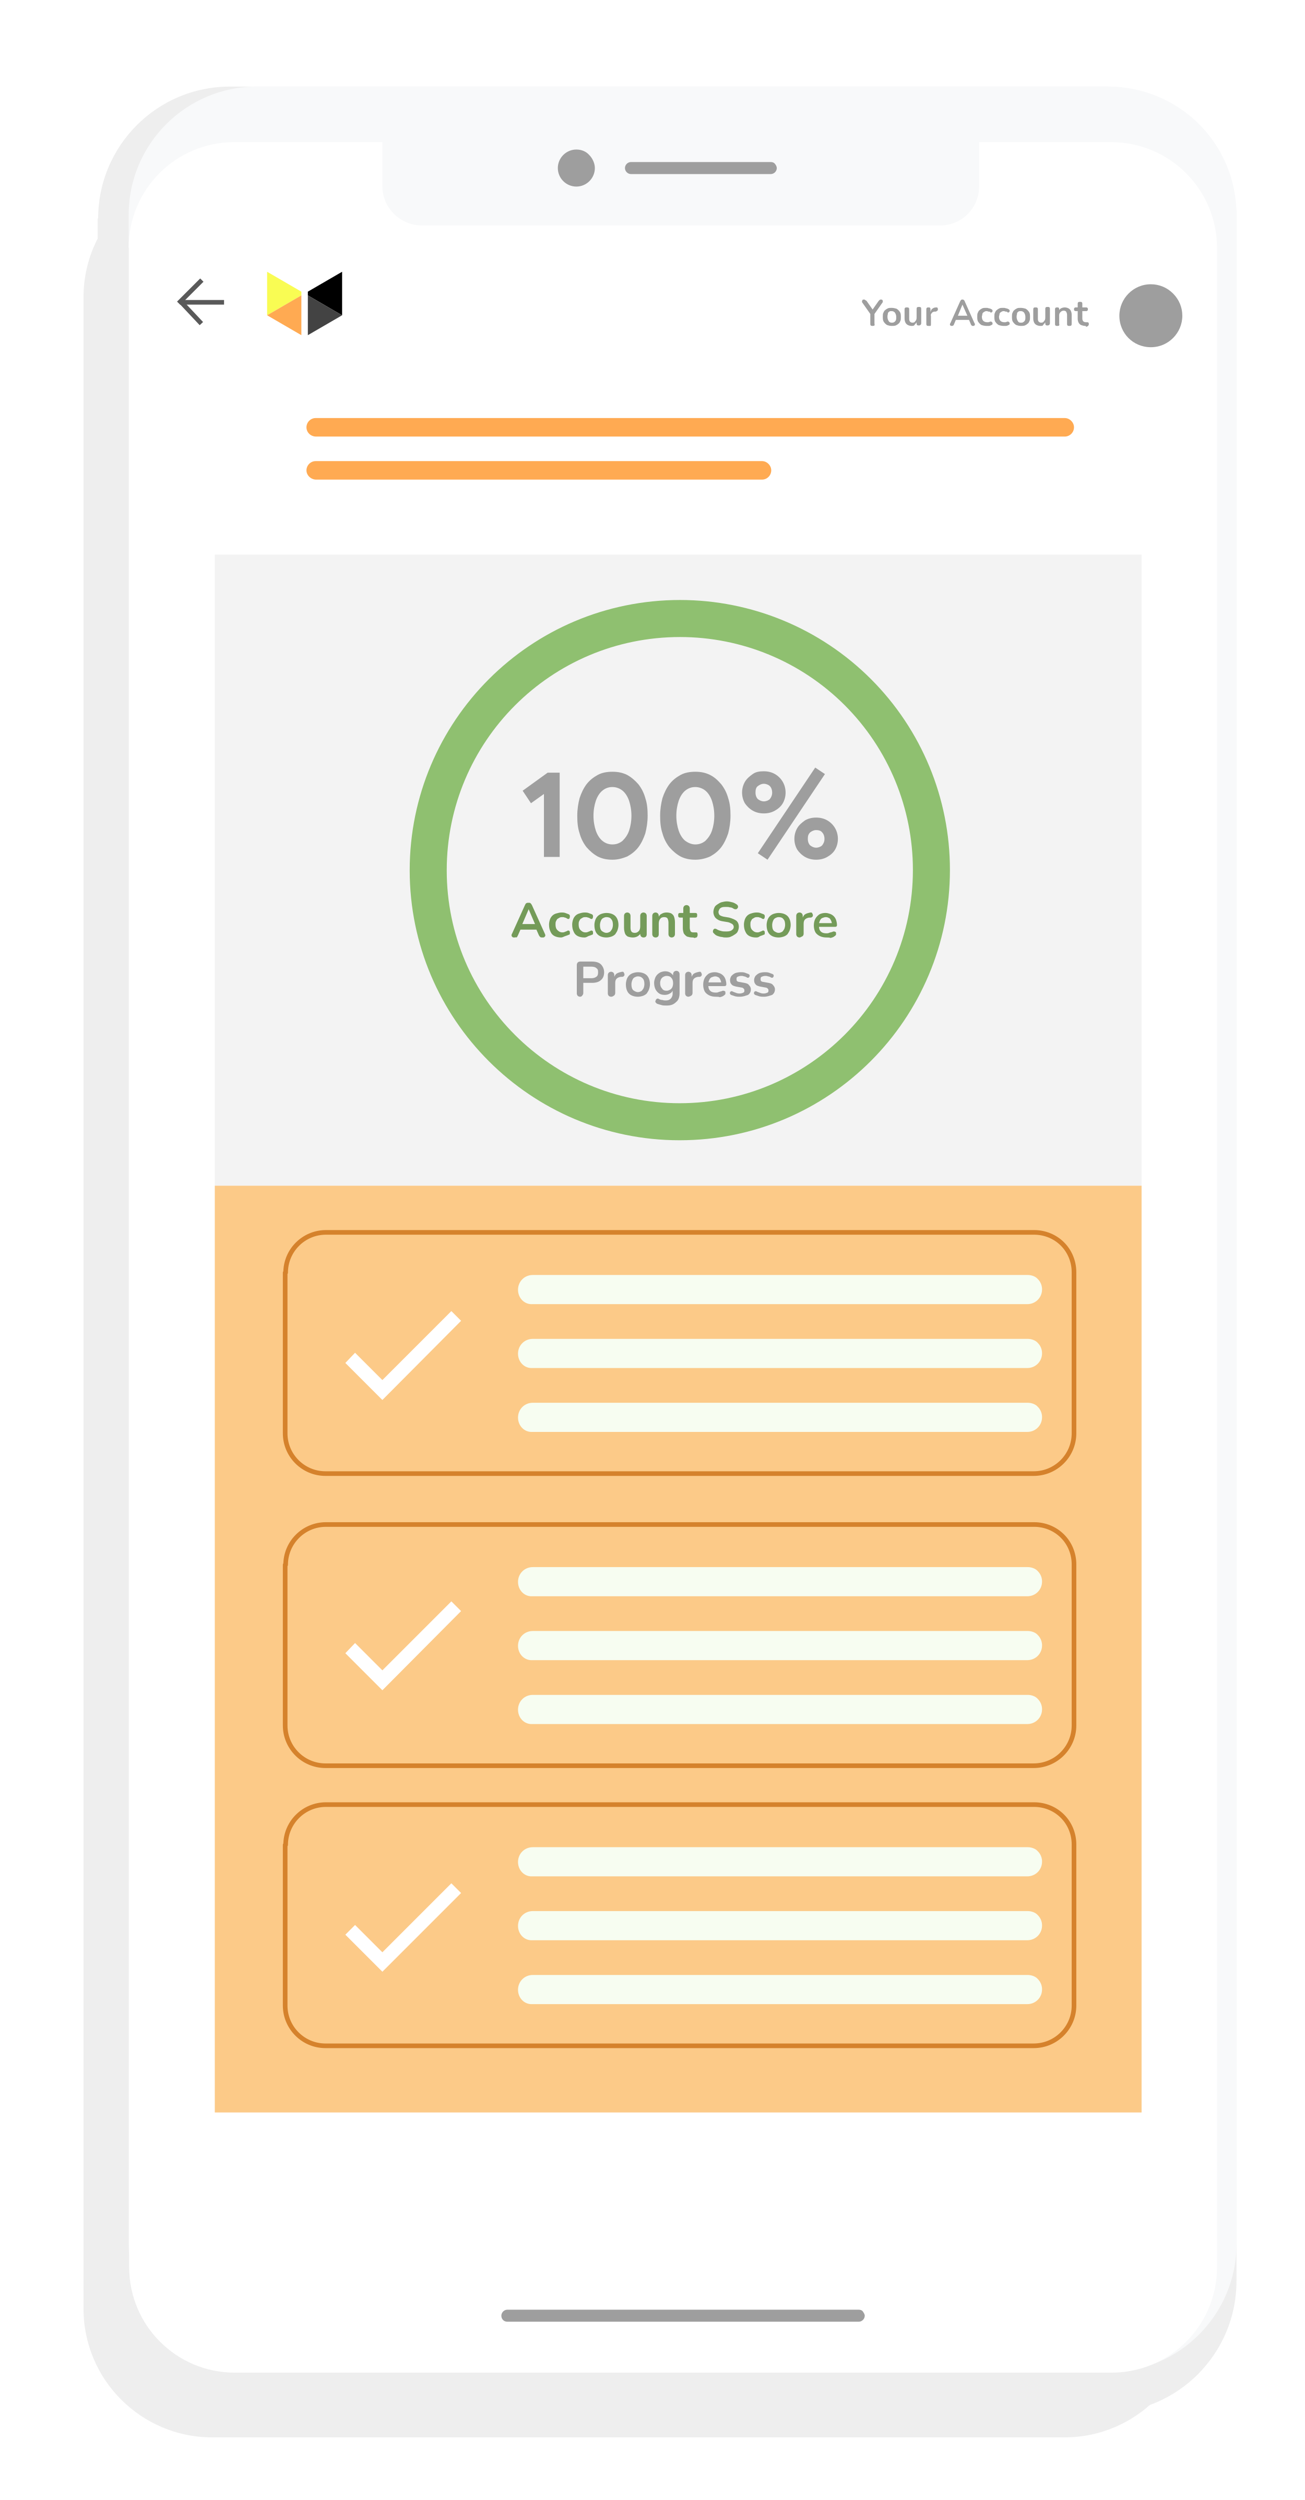 <?xml version="1.0" encoding="utf-8"?>
<!-- Generator: Adobe Illustrator 25.2.0, SVG Export Plug-In . SVG Version: 6.00 Build 0)  -->
<svg version="1.1" id="Capa_1" xmlns="http://www.w3.org/2000/svg" xmlns:xlink="http://www.w3.org/1999/xlink" x="0px" y="0px"
	 viewBox="0 0 281.9 540" style="enable-background:new 0 0 281.9 540;" xml:space="preserve">
<style type="text/css">
	.st0{filter:url(#shadowFilter-g12d2982207b_0_149.1);}
	.st1{fill-rule:evenodd;clip-rule:evenodd;fill:#EEEEEE;}
	.st2{fill-rule:evenodd;clip-rule:evenodd;fill:#F8F9FA;}
	.st3{fill-rule:evenodd;clip-rule:evenodd;fill:#FFFFFF;}
	.st4{fill-rule:evenodd;clip-rule:evenodd;fill:#9E9E9E;}
	.st5{fill-rule:evenodd;clip-rule:evenodd;fill-opacity:0;}
	.st6{fill:none;stroke:#595959;stroke-linejoin:round;stroke-miterlimit:10;}
	.st7{fill:none;stroke:#EFEFEF;stroke-linejoin:round;stroke-miterlimit:10;}
	.st8{fill-rule:evenodd;clip-rule:evenodd;fill:#FCCA88;}
	.st9{fill-rule:evenodd;clip-rule:evenodd;fill:#F3F3F3;}
	.st10{fill-rule:evenodd;clip-rule:evenodd;fill:#FFAA52;}
	.st11{fill:none;stroke:#D5822C;stroke-linejoin:round;stroke-miterlimit:10;}
	.st12{fill-rule:evenodd;clip-rule:evenodd;fill:#F7FDF1;}
	.st13{fill:none;stroke:#8FC070;stroke-width:8;stroke-linejoin:round;stroke-miterlimit:10;}
	.st14{fill:#9E9E9E;}
	.st15{fill:#749B59;}
	.st16{fill:#597D3F;}
	.st17{fill:#434343;}
	.st18{fill:#F9FC53;}
	.st19{fill:#FFAA52;}
	.st20{fill:#FFFFFF;}
</style>
<filter  filterUnits="userSpaceOnUse" id="shadowFilter-g12d2982207b_0_149.1">
	<feGaussianBlur  in="SourceAlpha" result="blur" stdDeviation="3.0"></feGaussianBlur>
	<feComponentTransfer  color-interpolation-filters="sRGB" in="blur">
		<feFuncR  intercept="0.0" slope="0" type="linear"></feFuncR>
		<feFuncG  intercept="0.0" slope="0" type="linear"></feFuncG>
		<feFuncB  intercept="0.0" slope="0" type="linear"></feFuncB>
		<feFuncA  intercept="0" slope="0.19" type="linear"></feFuncA>
	</feComponentTransfer>
</filter>
<g class="st0">
	<g transform="matrix(1.0 0.0 0.0 1.0 -6.157 7.88)">
		<g id="g12d2982207b_0_149.1_2_">
			<path class="st1" d="M24.2,56.3L24.2,56.3C24.2,41,36.6,28.6,52,28.6h184.2c7.4,0,14.4,2.9,19.6,8.1c5.2,5.2,8.1,12.3,8.1,19.6
				v434.5c0,15.3-12.4,27.8-27.8,27.8H52c-15.3,0-27.8-12.4-27.8-27.8V56.3z"/>
		</g>
	</g>
</g>
<g id="g12d2982207b_0_149.1_1_">
	<path class="st1" d="M21.2,47.2L21.2,47.2c0-15.7,12.7-28.5,28.5-28.5h189c7.6,0,14.8,3,20.1,8.3c5.3,5.3,8.3,12.6,8.3,20.1v445.6
		c0,15.7-12.7,28.5-28.5,28.5h-189c-15.7,0-28.5-12.7-28.5-28.5V47.2z"/>
</g>
<path class="st2" d="M27.8,46.4L27.8,46.4c0-15.3,12.4-27.7,27.7-27.7h183.9c7.3,0,14.4,2.9,19.6,8.1c5.2,5.2,8.1,12.2,8.1,19.6
	v438.3c0,15.3-12.4,27.7-27.7,27.7H55.5c-15.3,0-27.7-12.4-27.7-27.7V46.4z"/>
<path class="st3" d="M27.8,53.5L27.8,53.5c0-12.6,10.2-22.8,22.8-22.8H240c6.1,0,11.9,2.4,16.2,6.7s6.7,10.1,6.7,16.2v436.1
	c0,12.6-10.2,22.8-22.8,22.8H50.7c-12.6,0-22.8-10.2-22.8-22.8V53.5z"/>
<path class="st2" d="M203.1,48.7h-112c-2.2,0-4.4-0.9-6-2.5s-2.5-3.7-2.5-6V25.2c0,0,0,0,0,0l128.9,0l0,0c0,0,0,0,0,0l0,15.1l0,0
	C211.5,44.9,207.8,48.7,203.1,48.7z"/>
<path class="st4" d="M135,36.3L135,36.3c0-0.7,0.6-1.3,1.3-1.3h30.2c0.3,0,0.7,0.1,0.9,0.4c0.2,0.2,0.4,0.6,0.4,0.9l0,0l0,0
	c0,0.7-0.6,1.3-1.3,1.3h-30.2C135.6,37.6,135,37,135,36.3z"/>
<path class="st4" d="M120.5,36.3L120.5,36.3c0-2.2,1.8-4,4-4l0,0c1.1,0,2.1,0.4,2.8,1.2c0.7,0.7,1.2,1.8,1.2,2.8l0,0
	c0,2.2-1.8,4-4,4l0,0C122.3,40.3,120.5,38.5,120.5,36.3z"/>
<path class="st4" d="M108.3,500.2L108.3,500.2c0-0.7,0.6-1.3,1.3-1.3h75.9c0.3,0,0.7,0.1,0.9,0.4s0.4,0.6,0.4,0.9l0,0l0,0
	c0,0.7-0.6,1.3-1.3,1.3h-75.9l0,0C108.8,501.5,108.3,500.9,108.3,500.2z"/>
<path class="st6" d="M39.2,65.3h9.2"/>
<path class="st5" d="M38.6,65.5l5-5"/>
<path class="st6" d="M38.6,65.5l5-5"/>
<path class="st5" d="M38.7,64.8l4.8,5.1"/>
<path class="st6" d="M38.7,64.8l4.8,5.1"/>
<path class="st7" d="M69.2,136.6H229"/>
<path class="st7" d="M69.2,150.6h121.6"/>
<path class="st8" d="M46.4,256.1h200.2v200.2H46.4V256.1z"/>
<path class="st9" d="M46.4,119.8h200.2v136.3H46.4V119.8z"/>
<path class="st10" d="M66.2,92.3L66.2,92.3c0-1.1,0.9-2,2-2H230c0.5,0,1,0.2,1.4,0.6c0.4,0.4,0.6,0.9,0.6,1.4l0,0l0,0
	c0,1.1-0.9,2-2,2H68.3C67.1,94.3,66.2,93.4,66.2,92.3z"/>
<path class="st10" d="M66.2,101.6L66.2,101.6c0-1.1,0.9-2,2-2h96.4c0.5,0,1,0.2,1.4,0.6c0.4,0.4,0.6,0.9,0.6,1.4l0,0l0,0
	c0,1.1-0.9,2-2,2H68.3C67.2,103.6,66.2,102.7,66.2,101.6z"/>
<path class="st5" d="M61.7,398.5L61.7,398.5c0-4.8,3.9-8.7,8.7-8.7h153c2.3,0,4.5,0.9,6.1,2.5c1.6,1.6,2.5,3.8,2.5,6.1v34.8
	c0,4.8-3.9,8.7-8.7,8.7h-153c-4.8,0-8.7-3.9-8.7-8.7V398.5z"/>
<path class="st11" d="M61.7,398.5L61.7,398.5c0-4.8,3.9-8.7,8.7-8.7h153c2.3,0,4.5,0.9,6.1,2.5c1.6,1.6,2.5,3.8,2.5,6.1v34.8
	c0,4.8-3.9,8.7-8.7,8.7h-153c-4.8,0-8.7-3.9-8.7-8.7V398.5z"/>
<path class="st12" d="M111.9,402.2L111.9,402.2c0-1.8,1.4-3.2,3.2-3.2H222c0.8,0,1.7,0.3,2.2,0.9c0.6,0.6,0.9,1.4,0.9,2.2l0,0l0,0
	c0,1.8-1.4,3.2-3.2,3.2H115C113.3,405.4,111.9,404,111.9,402.2z"/>
<path class="st12" d="M111.9,416L111.9,416c0-1.8,1.4-3.2,3.2-3.2H222c0.8,0,1.7,0.3,2.2,0.9c0.6,0.6,0.9,1.4,0.9,2.2l0,0l0,0
	c0,1.8-1.4,3.2-3.2,3.2H115C113.3,419.2,111.9,417.8,111.9,416z"/>
<path class="st12" d="M111.9,429.8L111.9,429.8c0-1.8,1.4-3.2,3.2-3.2H222c0.8,0,1.7,0.3,2.2,0.9c0.6,0.6,0.9,1.4,0.9,2.2l0,0l0,0
	c0,1.8-1.4,3.2-3.2,3.2H115C113.3,433,111.9,431.6,111.9,429.8z"/>
<path class="st5" d="M61.7,338L61.7,338c0-4.8,3.9-8.7,8.7-8.7h153c2.3,0,4.5,0.9,6.1,2.5c1.6,1.6,2.5,3.8,2.5,6.1v34.8
	c0,4.8-3.9,8.7-8.7,8.7h-153c-4.8,0-8.7-3.9-8.7-8.7V338z"/>
<path class="st11" d="M61.7,338L61.7,338c0-4.8,3.9-8.7,8.7-8.7h153c2.3,0,4.5,0.9,6.1,2.5c1.6,1.6,2.5,3.8,2.5,6.1v34.8
	c0,4.8-3.9,8.7-8.7,8.7h-153c-4.8,0-8.7-3.9-8.7-8.7V338z"/>
<path class="st12" d="M111.9,341.7L111.9,341.7c0-1.8,1.4-3.2,3.2-3.2H222c0.8,0,1.7,0.3,2.2,0.9c0.6,0.6,0.9,1.4,0.9,2.2l0,0l0,0
	c0,1.8-1.4,3.2-3.2,3.2H115C113.3,344.9,111.9,343.5,111.9,341.7z"/>
<path class="st12" d="M111.9,355.5L111.9,355.5c0-1.8,1.4-3.2,3.2-3.2H222c0.8,0,1.7,0.3,2.2,0.9c0.6,0.6,0.9,1.4,0.9,2.2l0,0l0,0
	c0,1.8-1.4,3.2-3.2,3.2H115C113.3,358.7,111.9,357.3,111.9,355.5z"/>
<path class="st12" d="M111.9,369.3L111.9,369.3c0-1.8,1.4-3.2,3.2-3.2H222c0.8,0,1.7,0.3,2.2,0.9c0.6,0.6,0.9,1.4,0.9,2.2l0,0l0,0
	c0,1.8-1.4,3.2-3.2,3.2H115C113.3,372.5,111.9,371.1,111.9,369.3z"/>
<path class="st5" d="M61.7,274.9L61.7,274.9c0-4.8,3.9-8.7,8.7-8.7h153c2.3,0,4.5,0.9,6.1,2.5c1.6,1.6,2.5,3.8,2.5,6.1v34.8
	c0,4.8-3.9,8.7-8.7,8.7h-153c-4.8,0-8.7-3.9-8.7-8.7V274.9z"/>
<path class="st11" d="M61.7,274.9L61.7,274.9c0-4.8,3.9-8.7,8.7-8.7h153c2.3,0,4.5,0.9,6.1,2.5c1.6,1.6,2.5,3.8,2.5,6.1v34.8
	c0,4.8-3.9,8.7-8.7,8.7h-153c-4.8,0-8.7-3.9-8.7-8.7V274.9z"/>
<path class="st12" d="M111.9,278.6L111.9,278.6c0-1.8,1.4-3.2,3.2-3.2H222c0.8,0,1.7,0.3,2.2,0.9c0.6,0.6,0.9,1.4,0.9,2.2l0,0l0,0
	c0,1.8-1.4,3.2-3.2,3.2H115C113.3,281.8,111.9,280.4,111.9,278.6z"/>
<path class="st12" d="M111.9,292.4L111.9,292.4c0-1.8,1.4-3.2,3.2-3.2H222c0.8,0,1.7,0.3,2.2,0.9c0.6,0.6,0.9,1.4,0.9,2.2l0,0l0,0
	c0,1.8-1.4,3.2-3.2,3.2H115C113.3,295.6,111.9,294.2,111.9,292.4z"/>
<path class="st12" d="M111.9,306.2L111.9,306.2c0-1.8,1.4-3.2,3.2-3.2H222c0.8,0,1.7,0.3,2.2,0.9c0.6,0.6,0.9,1.4,0.9,2.2l0,0l0,0
	c0,1.8-1.4,3.2-3.2,3.2H115C113.3,309.4,111.9,308,111.9,306.2z"/>
<path class="st5" d="M92.5,188L92.5,188c0-30,24.3-54.4,54.4-54.4l0,0c14.4,0,28.2,5.7,38.4,15.9c10.2,10.2,15.9,24,15.9,38.4l0,0
	c0,30-24.3,54.4-54.4,54.4l0,0C116.9,242.3,92.5,218,92.5,188z"/>
<path class="st13" d="M92.5,188L92.5,188c0-30,24.3-54.4,54.4-54.4l0,0c14.4,0,28.2,5.7,38.4,15.9c10.2,10.2,15.9,24,15.9,38.4l0,0
	c0,30-24.3,54.4-54.4,54.4l0,0C116.9,242.3,92.5,218,92.5,188z"/>
<path class="st5" d="M92.5,150.6h108.7v51.7H92.5V150.6z"/>
<path class="st14" d="M117.5,185.2v-13.7l-2.8,2l-1.8-2.7l5.4-3.9h2.6v18.2H117.5z M132.3,185.7c-1.2,0-2.2-0.2-3.2-0.7
	c-0.9-0.5-1.7-1.2-2.4-2c-0.7-0.9-1.2-1.9-1.5-3c-0.4-1.2-0.5-2.4-0.5-3.8c0-1.4,0.2-2.6,0.5-3.8c0.4-1.2,0.9-2.2,1.5-3
	c0.7-0.9,1.5-1.5,2.4-2c0.9-0.5,2-0.7,3.2-0.7c1.2,0,2.2,0.2,3.2,0.7c0.9,0.5,1.7,1.2,2.4,2c0.7,0.9,1.2,1.9,1.5,3
	c0.4,1.2,0.5,2.4,0.5,3.8c0,1.4-0.2,2.6-0.5,3.8c-0.4,1.2-0.9,2.2-1.5,3c-0.7,0.9-1.5,1.5-2.4,2
	C134.5,185.4,133.5,185.7,132.3,185.7z M132.3,182.4c0.9,0,1.6-0.3,2.2-0.8c0.6-0.6,1.1-1.3,1.4-2.2c0.3-0.9,0.5-2,0.5-3.2
	c0-1.2-0.2-2.3-0.5-3.2c-0.3-0.9-0.8-1.7-1.4-2.2c-0.6-0.5-1.4-0.8-2.2-0.8c-0.9,0-1.6,0.3-2.2,0.8c-0.6,0.5-1.1,1.3-1.4,2.2
	c-0.3,0.9-0.5,2-0.5,3.2c0,1.2,0.2,2.3,0.5,3.2c0.3,0.9,0.8,1.7,1.4,2.2C130.7,182.1,131.4,182.4,132.3,182.4z M150.2,185.7
	c-1.2,0-2.2-0.2-3.2-0.7c-0.9-0.5-1.7-1.2-2.4-2c-0.7-0.9-1.2-1.9-1.5-3c-0.4-1.2-0.5-2.4-0.5-3.8c0-1.4,0.2-2.6,0.5-3.8
	c0.4-1.2,0.9-2.2,1.5-3c0.7-0.9,1.5-1.5,2.4-2c0.9-0.5,2-0.7,3.2-0.7c1.2,0,2.2,0.2,3.2,0.7s1.7,1.2,2.4,2c0.7,0.9,1.2,1.9,1.5,3
	c0.4,1.2,0.5,2.4,0.5,3.8c0,1.4-0.2,2.6-0.5,3.8c-0.4,1.2-0.9,2.2-1.5,3c-0.7,0.9-1.5,1.5-2.4,2
	C152.5,185.4,151.4,185.7,150.2,185.7z M150.2,182.4c0.9,0,1.6-0.3,2.2-0.8c0.6-0.6,1.1-1.3,1.4-2.2c0.3-0.9,0.5-2,0.5-3.2
	c0-1.2-0.2-2.3-0.5-3.2c-0.3-0.9-0.8-1.7-1.4-2.2c-0.6-0.5-1.4-0.8-2.2-0.8c-0.9,0-1.6,0.3-2.2,0.8c-0.6,0.5-1.1,1.3-1.4,2.2
	c-0.3,0.9-0.5,2-0.5,3.2c0,1.2,0.2,2.3,0.5,3.2c0.3,0.9,0.8,1.7,1.4,2.2C148.7,182.1,149.4,182.4,150.2,182.4z M165,175.7
	c-0.9,0-1.7-0.2-2.4-0.6c-0.7-0.4-1.3-1-1.7-1.6c-0.4-0.7-0.6-1.5-0.6-2.3c0-0.8,0.2-1.6,0.6-2.3c0.4-0.7,1-1.2,1.7-1.7
	s1.5-0.6,2.4-0.6s1.7,0.2,2.4,0.6c0.7,0.4,1.3,1,1.7,1.7c0.4,0.7,0.6,1.5,0.6,2.3c0,0.8-0.2,1.6-0.6,2.3c-0.4,0.7-1,1.2-1.7,1.6
	C166.7,175.5,165.9,175.7,165,175.7z M165,173.1c0.5,0,1-0.2,1.3-0.5c0.3-0.4,0.5-0.8,0.5-1.4c0-0.6-0.2-1.1-0.5-1.4
	s-0.8-0.5-1.3-0.5c-0.5,0-0.9,0.2-1.3,0.5s-0.5,0.8-0.5,1.4c0,0.6,0.2,1.1,0.5,1.4C164.1,172.9,164.5,173.1,165,173.1z M176.3,185.7
	c-0.9,0-1.7-0.2-2.4-0.6c-0.7-0.4-1.3-1-1.7-1.6c-0.4-0.7-0.6-1.5-0.6-2.3c0-0.8,0.2-1.6,0.6-2.3c0.4-0.7,1-1.2,1.7-1.7
	c0.7-0.4,1.5-0.6,2.4-0.6c0.9,0,1.7,0.2,2.4,0.6c0.7,0.4,1.3,1,1.7,1.7c0.4,0.7,0.6,1.5,0.6,2.3c0,0.8-0.2,1.6-0.6,2.3
	c-0.4,0.7-1,1.2-1.7,1.6C178,185.5,177.2,185.7,176.3,185.7z M176.3,183.1c0.5,0,1-0.2,1.3-0.5c0.3-0.4,0.5-0.8,0.5-1.4
	c0-0.6-0.2-1.1-0.5-1.4c-0.3-0.4-0.8-0.5-1.3-0.5c-0.5,0-0.9,0.2-1.3,0.5c-0.4,0.4-0.5,0.8-0.5,1.4c0,0.6,0.2,1.1,0.5,1.4
	C175.4,182.9,175.8,183.1,176.3,183.1z M165.8,185.7l-2.1-1.4l12.4-18.5l2.1,1.4L165.8,185.7z"/>
<path class="st5" d="M100.6,183.1h90.3v45.3h-90.3V183.1z"/>
<path class="st15" d="M111.1,202.5c-0.2,0-0.3,0-0.4-0.1c-0.1-0.1-0.2-0.2-0.2-0.3c0-0.1,0-0.3,0.1-0.4l2.8-6.2
	c0.1-0.2,0.2-0.4,0.3-0.4c0.1-0.1,0.3-0.1,0.5-0.1s0.3,0,0.4,0.1c0.1,0.1,0.2,0.2,0.3,0.4l2.8,6.2c0.1,0.2,0.1,0.3,0.1,0.4
	c0,0.1-0.1,0.2-0.2,0.3c-0.1,0.1-0.2,0.1-0.4,0.1c-0.2,0-0.4,0-0.5-0.1c-0.1-0.1-0.2-0.2-0.3-0.4l-0.7-1.6l0.6,0.4H112l0.6-0.4
	l-0.7,1.6c-0.1,0.2-0.2,0.4-0.3,0.5C111.5,202.4,111.3,202.5,111.1,202.5z M114.2,196.4l-1.5,3.5l-0.3-0.3h3.6l-0.3,0.3L114.2,196.4
	L114.2,196.4z M121.2,202.5c-0.5,0-1-0.1-1.4-0.3c-0.4-0.2-0.7-0.5-0.9-1c-0.2-0.4-0.3-0.9-0.3-1.5c0-0.4,0.1-0.8,0.2-1.1
	c0.1-0.3,0.3-0.6,0.5-0.8c0.2-0.2,0.5-0.4,0.9-0.5s0.7-0.2,1.1-0.2c0.2,0,0.5,0,0.8,0.1s0.5,0.2,0.8,0.3c0.1,0.1,0.2,0.2,0.2,0.3
	c0,0.1,0,0.2,0,0.3c0,0.1-0.1,0.2-0.1,0.3c-0.1,0.1-0.1,0.1-0.2,0.1c-0.1,0-0.2,0-0.3-0.1c-0.2-0.1-0.3-0.2-0.5-0.2
	c-0.2-0.1-0.3-0.1-0.5-0.1c-0.2,0-0.4,0-0.6,0.1c-0.2,0.1-0.3,0.2-0.5,0.3c-0.1,0.1-0.2,0.3-0.3,0.5c-0.1,0.2-0.1,0.4-0.1,0.7
	c0,0.5,0.1,0.9,0.4,1.2c0.3,0.3,0.6,0.5,1.1,0.5c0.1,0,0.3,0,0.5-0.1c0.2-0.1,0.3-0.1,0.5-0.2c0.1-0.1,0.2-0.1,0.3-0.1
	c0.1,0,0.2,0.1,0.2,0.1c0.1,0.1,0.1,0.2,0.1,0.3c0,0.1,0,0.2,0,0.3c0,0.1-0.1,0.2-0.2,0.2c-0.2,0.1-0.5,0.2-0.8,0.3
	S121.5,202.5,121.2,202.5z M126.2,202.5c-0.5,0-1-0.1-1.4-0.3c-0.4-0.2-0.7-0.5-0.9-1c-0.2-0.4-0.3-0.9-0.3-1.5
	c0-0.4,0.1-0.8,0.2-1.1c0.1-0.3,0.3-0.6,0.5-0.8c0.2-0.2,0.5-0.4,0.9-0.5c0.3-0.1,0.7-0.2,1.1-0.2c0.2,0,0.5,0,0.8,0.1
	c0.3,0.1,0.5,0.2,0.8,0.3c0.1,0.1,0.2,0.2,0.2,0.3c0,0.1,0,0.2,0,0.3c0,0.1-0.1,0.2-0.1,0.3c-0.1,0.1-0.1,0.1-0.2,0.1
	c-0.1,0-0.2,0-0.3-0.1c-0.2-0.1-0.3-0.2-0.5-0.2c-0.2-0.1-0.3-0.1-0.5-0.1c-0.2,0-0.4,0-0.6,0.1c-0.2,0.1-0.3,0.2-0.5,0.3
	c-0.1,0.1-0.2,0.3-0.3,0.5c-0.1,0.2-0.1,0.4-0.1,0.7c0,0.5,0.1,0.9,0.4,1.2c0.3,0.3,0.6,0.5,1.1,0.5c0.1,0,0.3,0,0.5-0.1
	c0.2-0.1,0.3-0.1,0.5-0.2c0.1-0.1,0.2-0.1,0.3-0.1c0.1,0,0.2,0.1,0.2,0.1c0.1,0.1,0.1,0.2,0.1,0.3c0,0.1,0,0.2,0,0.3
	c0,0.1-0.1,0.2-0.2,0.2c-0.2,0.1-0.5,0.2-0.8,0.3C126.6,202.5,126.4,202.5,126.2,202.5z M131,202.5c-0.5,0-1-0.1-1.4-0.3
	c-0.4-0.2-0.7-0.5-0.9-0.9c-0.2-0.4-0.3-0.9-0.3-1.5c0-0.4,0.1-0.8,0.2-1.1c0.1-0.3,0.3-0.6,0.5-0.8c0.2-0.2,0.5-0.4,0.8-0.5
	c0.3-0.1,0.7-0.2,1.1-0.2c0.5,0,1,0.1,1.4,0.3c0.4,0.2,0.7,0.5,0.9,0.9s0.3,0.9,0.3,1.4c0,0.4-0.1,0.8-0.2,1.1
	c-0.1,0.3-0.3,0.6-0.5,0.9c-0.2,0.2-0.5,0.4-0.8,0.5C131.8,202.4,131.4,202.5,131,202.5z M131,201.5c0.3,0,0.5-0.1,0.7-0.2
	c0.2-0.1,0.3-0.3,0.5-0.6c0.1-0.2,0.2-0.6,0.2-0.9c0-0.6-0.1-1-0.4-1.3c-0.2-0.3-0.6-0.4-1-0.4c-0.3,0-0.5,0.1-0.7,0.2
	c-0.2,0.1-0.4,0.3-0.5,0.6c-0.1,0.2-0.2,0.6-0.2,0.9c0,0.6,0.1,1,0.4,1.3C130.3,201.3,130.6,201.5,131,201.5z M136.7,202.5
	c-0.4,0-0.8-0.1-1.1-0.2c-0.3-0.2-0.5-0.4-0.6-0.7c-0.1-0.3-0.2-0.7-0.2-1.2v-2.6c0-0.2,0.1-0.4,0.2-0.5c0.1-0.1,0.3-0.2,0.5-0.2
	c0.2,0,0.4,0.1,0.5,0.2c0.1,0.1,0.2,0.3,0.2,0.5v2.6c0,0.4,0.1,0.7,0.2,0.8c0.1,0.2,0.4,0.3,0.7,0.3c0.4,0,0.6-0.1,0.9-0.4
	c0.2-0.2,0.3-0.6,0.3-1v-2.3c0-0.2,0.1-0.4,0.2-0.5c0.1-0.1,0.3-0.2,0.5-0.2c0.2,0,0.4,0.1,0.5,0.2c0.1,0.1,0.2,0.3,0.2,0.5v4
	c0,0.4-0.2,0.7-0.7,0.7c-0.2,0-0.4-0.1-0.5-0.2c-0.1-0.1-0.2-0.3-0.2-0.5V201l0.2,0.3c-0.1,0.4-0.4,0.7-0.7,0.9
	C137.5,202.4,137.1,202.5,136.7,202.5z M141.6,202.5c-0.2,0-0.4-0.1-0.5-0.2c-0.1-0.1-0.2-0.3-0.2-0.5v-4c0-0.2,0.1-0.4,0.2-0.5
	c0.1-0.1,0.3-0.2,0.5-0.2c0.2,0,0.4,0.1,0.5,0.2c0.1,0.1,0.2,0.3,0.2,0.5v0.7l-0.1-0.3c0.2-0.4,0.4-0.7,0.7-0.8
	c0.3-0.2,0.7-0.3,1.1-0.3c0.4,0,0.8,0.1,1,0.2c0.3,0.2,0.5,0.4,0.6,0.7c0.1,0.3,0.2,0.7,0.2,1.2v2.6c0,0.2-0.1,0.4-0.2,0.5
	c-0.1,0.1-0.3,0.2-0.5,0.2c-0.2,0-0.4-0.1-0.5-0.2c-0.1-0.1-0.2-0.3-0.2-0.5v-2.5c0-0.4-0.1-0.7-0.2-0.9c-0.1-0.2-0.4-0.3-0.7-0.3
	c-0.4,0-0.7,0.1-0.9,0.4c-0.2,0.2-0.3,0.6-0.3,1v2.3C142.3,202.2,142.1,202.5,141.6,202.5z M149.6,202.5c-0.5,0-0.8-0.1-1.2-0.2
	c-0.3-0.2-0.5-0.4-0.7-0.7c-0.1-0.3-0.2-0.7-0.2-1.1v-2.3H147c-0.2,0-0.3,0-0.4-0.1c-0.1-0.1-0.1-0.2-0.1-0.4c0-0.2,0-0.3,0.1-0.4
	c0.1-0.1,0.2-0.1,0.4-0.1h0.6v-1c0-0.2,0.1-0.4,0.2-0.5c0.1-0.1,0.3-0.2,0.5-0.2c0.2,0,0.4,0.1,0.5,0.2c0.1,0.1,0.2,0.3,0.2,0.5v1
	h1.1c0.2,0,0.3,0,0.4,0.1c0.1,0.1,0.1,0.2,0.1,0.4c0,0.2,0,0.3-0.1,0.4c-0.1,0.1-0.2,0.1-0.4,0.1h-1.1v2.2c0,0.3,0.1,0.6,0.2,0.8
	c0.2,0.2,0.4,0.2,0.7,0.2c0.1,0,0.2,0,0.3,0c0.1,0,0.2,0,0.2,0c0.1,0,0.2,0,0.2,0.1c0.1,0.1,0.1,0.2,0.1,0.4c0,0.1,0,0.3-0.1,0.4
	c0,0.1-0.1,0.2-0.2,0.2c-0.1,0-0.2,0.1-0.4,0.1C149.8,202.5,149.7,202.5,149.6,202.5z M156.9,202.5c-0.3,0-0.6,0-0.9-0.1
	c-0.3,0-0.6-0.1-0.9-0.2c-0.3-0.1-0.5-0.2-0.7-0.4c-0.1-0.1-0.2-0.2-0.3-0.3c-0.1-0.1-0.1-0.2-0.1-0.4c0-0.1,0.1-0.2,0.1-0.3
	c0.1-0.1,0.2-0.2,0.3-0.2c0.1,0,0.2,0,0.4,0.1c0.3,0.2,0.6,0.3,1,0.4c0.3,0.1,0.7,0.1,1.1,0.1c0.6,0,1-0.1,1.2-0.3
	c0.3-0.2,0.4-0.4,0.4-0.7c0-0.2-0.1-0.4-0.3-0.6c-0.2-0.1-0.5-0.3-0.9-0.4l-1.2-0.2c-0.7-0.1-1.2-0.4-1.5-0.7
	c-0.3-0.3-0.5-0.8-0.5-1.3c0-0.3,0.1-0.7,0.2-0.9c0.1-0.3,0.3-0.5,0.6-0.7c0.3-0.2,0.6-0.4,0.9-0.5c0.4-0.1,0.8-0.2,1.2-0.2
	c0.4,0,0.8,0.1,1.2,0.2c0.4,0.1,0.7,0.3,1,0.5c0.1,0.1,0.2,0.2,0.2,0.3c0,0.1,0.1,0.2,0,0.3c0,0.1-0.1,0.2-0.2,0.3
	c-0.1,0.1-0.2,0.1-0.3,0.1c-0.1,0-0.2,0-0.4-0.1c-0.3-0.2-0.5-0.3-0.8-0.3c-0.3-0.1-0.6-0.1-0.9-0.1c-0.3,0-0.6,0-0.9,0.1
	c-0.2,0.1-0.4,0.2-0.5,0.4c-0.1,0.2-0.2,0.4-0.2,0.6c0,0.2,0.1,0.5,0.2,0.6c0.2,0.2,0.5,0.3,0.9,0.4l1.2,0.2
	c0.7,0.2,1.2,0.4,1.6,0.7c0.3,0.3,0.5,0.7,0.5,1.3c0,0.3-0.1,0.7-0.2,0.9c-0.1,0.3-0.3,0.5-0.6,0.7c-0.3,0.2-0.6,0.4-0.9,0.5
	C157.8,202.4,157.4,202.5,156.9,202.5z M163.3,202.5c-0.5,0-1-0.1-1.4-0.3c-0.4-0.2-0.7-0.5-0.9-1c-0.2-0.4-0.3-0.9-0.3-1.5
	c0-0.4,0.1-0.8,0.2-1.1c0.1-0.3,0.3-0.6,0.5-0.8c0.2-0.2,0.5-0.4,0.9-0.5c0.3-0.1,0.7-0.2,1.1-0.2c0.2,0,0.5,0,0.8,0.1
	c0.3,0.1,0.5,0.2,0.8,0.3c0.1,0.1,0.2,0.2,0.2,0.3c0,0.1,0,0.2,0,0.3c0,0.1-0.1,0.2-0.1,0.3c-0.1,0.1-0.1,0.1-0.2,0.1
	c-0.1,0-0.2,0-0.3-0.1c-0.2-0.1-0.3-0.2-0.5-0.2c-0.2-0.1-0.3-0.1-0.5-0.1c-0.2,0-0.4,0-0.6,0.1c-0.2,0.1-0.3,0.2-0.5,0.3
	c-0.1,0.1-0.2,0.3-0.3,0.5c-0.1,0.2-0.1,0.4-0.1,0.7c0,0.5,0.1,0.9,0.4,1.2c0.3,0.3,0.6,0.5,1.1,0.5c0.1,0,0.3,0,0.5-0.1
	c0.2-0.1,0.3-0.1,0.5-0.2c0.1-0.1,0.2-0.1,0.3-0.1c0.1,0,0.2,0.1,0.2,0.1c0.1,0.1,0.1,0.2,0.1,0.3c0,0.1,0,0.2,0,0.3
	c0,0.1-0.1,0.2-0.2,0.2c-0.2,0.1-0.5,0.2-0.8,0.3C163.8,202.5,163.6,202.5,163.3,202.5z M168.2,202.5c-0.5,0-1-0.1-1.4-0.3
	c-0.4-0.2-0.7-0.5-0.9-0.9c-0.2-0.4-0.3-0.9-0.3-1.5c0-0.4,0.1-0.8,0.2-1.1c0.1-0.3,0.3-0.6,0.5-0.8c0.2-0.2,0.5-0.4,0.8-0.5
	c0.3-0.1,0.7-0.2,1.1-0.2c0.5,0,1,0.1,1.4,0.3c0.4,0.2,0.7,0.5,0.9,0.9s0.3,0.9,0.3,1.4c0,0.4-0.1,0.8-0.2,1.1
	c-0.1,0.3-0.3,0.6-0.5,0.9c-0.2,0.2-0.5,0.4-0.8,0.5C169,202.4,168.6,202.5,168.2,202.5z M168.2,201.5c0.3,0,0.5-0.1,0.7-0.2
	c0.2-0.1,0.3-0.3,0.5-0.6c0.1-0.2,0.2-0.6,0.2-0.9c0-0.6-0.1-1-0.4-1.3c-0.2-0.3-0.6-0.4-1-0.4c-0.3,0-0.5,0.1-0.7,0.2
	c-0.2,0.1-0.4,0.3-0.5,0.6c-0.1,0.2-0.2,0.6-0.2,0.9c0,0.6,0.1,1,0.4,1.3C167.5,201.3,167.8,201.5,168.2,201.5z M172.7,202.5
	c-0.2,0-0.4-0.1-0.5-0.2c-0.1-0.1-0.2-0.3-0.2-0.5v-4c0-0.2,0.1-0.4,0.2-0.5c0.1-0.1,0.3-0.2,0.5-0.2c0.2,0,0.4,0.1,0.5,0.2
	c0.1,0.1,0.2,0.3,0.2,0.5v0.7h-0.1c0.1-0.4,0.3-0.8,0.6-1c0.3-0.2,0.7-0.3,1.2-0.4c0.1,0,0.3,0,0.3,0.1c0.1,0.1,0.1,0.2,0.2,0.4
	c0,0.2,0,0.3-0.1,0.4c-0.1,0.1-0.2,0.2-0.4,0.2l-0.2,0c-0.4,0-0.8,0.2-1,0.4c-0.2,0.2-0.3,0.5-0.3,0.9v2.2c0,0.2-0.1,0.4-0.2,0.5
	C173,202.4,172.9,202.5,172.7,202.5z M178.6,202.5c-0.6,0-1.1-0.1-1.5-0.3c-0.4-0.2-0.8-0.5-1-0.9c-0.2-0.4-0.3-0.9-0.3-1.4
	c0-0.5,0.1-1,0.3-1.4c0.2-0.4,0.5-0.7,0.9-1c0.4-0.2,0.8-0.3,1.3-0.3c0.4,0,0.7,0.1,1,0.2c0.3,0.1,0.6,0.3,0.8,0.5
	c0.2,0.2,0.4,0.5,0.5,0.8c0.1,0.3,0.2,0.7,0.2,1.1c0,0.1,0,0.2-0.1,0.3c-0.1,0.1-0.2,0.1-0.4,0.1h-3.4v-0.8h3l-0.2,0.2
	c0-0.3-0.1-0.6-0.2-0.8c-0.1-0.2-0.2-0.4-0.4-0.5c-0.2-0.1-0.4-0.2-0.7-0.2c-0.3,0-0.5,0.1-0.8,0.2c-0.2,0.1-0.4,0.3-0.5,0.6
	c-0.1,0.2-0.2,0.5-0.2,0.9v0.1c0,0.6,0.1,1,0.4,1.3c0.3,0.3,0.7,0.4,1.2,0.4c0.2,0,0.4,0,0.6-0.1c0.2-0.1,0.4-0.1,0.7-0.2
	c0.1-0.1,0.3-0.1,0.4-0.1c0.1,0,0.2,0.1,0.3,0.1c0.1,0.1,0.1,0.2,0.1,0.3c0,0.1,0,0.2,0,0.3c-0.1,0.1-0.1,0.2-0.3,0.3
	c-0.2,0.2-0.5,0.3-0.9,0.4C179.2,202.5,178.9,202.5,178.6,202.5z"/>
<path class="st14" d="M125.3,215.3c-0.2,0-0.4-0.1-0.5-0.2c-0.1-0.1-0.2-0.3-0.2-0.5v-6.2c0-0.2,0.1-0.4,0.2-0.5
	c0.1-0.1,0.3-0.2,0.5-0.2h2.6c0.8,0,1.5,0.2,1.9,0.6c0.4,0.4,0.7,1,0.7,1.7s-0.2,1.3-0.7,1.7c-0.4,0.4-1.1,0.6-1.9,0.6H126v2.2
	c0,0.2-0.1,0.4-0.2,0.5C125.7,215.2,125.5,215.3,125.3,215.3z M126,211.3h1.7c0.5,0,0.8-0.1,1.1-0.3s0.4-0.5,0.4-1s-0.1-0.7-0.4-0.9
	c-0.2-0.2-0.6-0.3-1.1-0.3H126V211.3z M132,215.3c-0.2,0-0.4-0.1-0.5-0.2c-0.1-0.1-0.2-0.3-0.2-0.5v-4c0-0.2,0.1-0.4,0.2-0.5
	c0.1-0.1,0.3-0.2,0.5-0.2c0.2,0,0.4,0.1,0.5,0.2c0.1,0.1,0.2,0.3,0.2,0.5v0.7h-0.1c0.1-0.4,0.3-0.8,0.6-1c0.3-0.2,0.7-0.3,1.2-0.4
	c0.1,0,0.3,0,0.3,0.1c0.1,0.1,0.1,0.2,0.2,0.4c0,0.2,0,0.3-0.1,0.4c-0.1,0.1-0.2,0.2-0.4,0.2l-0.2,0c-0.4,0-0.8,0.2-1,0.4
	c-0.2,0.2-0.3,0.5-0.3,0.9v2.2c0,0.2-0.1,0.4-0.2,0.5C132.4,215.2,132.3,215.3,132,215.3z M137.8,215.3c-0.5,0-1-0.1-1.4-0.3
	c-0.4-0.2-0.7-0.5-0.9-0.9c-0.2-0.4-0.3-0.9-0.3-1.5c0-0.4,0.1-0.8,0.2-1.1s0.3-0.6,0.5-0.8c0.2-0.2,0.5-0.4,0.8-0.5
	c0.3-0.1,0.7-0.2,1.1-0.2c0.5,0,1,0.1,1.4,0.3c0.4,0.2,0.7,0.5,0.9,0.9s0.3,0.9,0.3,1.4c0,0.4-0.1,0.8-0.2,1.1s-0.3,0.6-0.5,0.9
	c-0.2,0.2-0.5,0.4-0.8,0.5C138.6,215.2,138.2,215.3,137.8,215.3z M137.8,214.3c0.3,0,0.5-0.1,0.7-0.2c0.2-0.1,0.3-0.3,0.5-0.6
	c0.1-0.2,0.2-0.6,0.2-0.9c0-0.6-0.1-1-0.4-1.3s-0.6-0.4-1-0.4c-0.3,0-0.5,0.1-0.7,0.2s-0.4,0.3-0.5,0.6c-0.1,0.2-0.2,0.6-0.2,0.9
	c0,0.6,0.1,1,0.4,1.3C137.1,214.1,137.4,214.3,137.8,214.3z M144,217.2c-0.4,0-0.8,0-1.1-0.1c-0.4-0.1-0.7-0.2-1-0.3
	c-0.1-0.1-0.2-0.2-0.3-0.3c0-0.1-0.1-0.2,0-0.3c0-0.1,0.1-0.2,0.1-0.3c0.1-0.1,0.2-0.1,0.2-0.2c0.1,0,0.2,0,0.3,0
	c0.3,0.2,0.6,0.3,0.9,0.3c0.3,0.1,0.5,0.1,0.7,0.1c0.5,0,0.8-0.1,1.1-0.4c0.2-0.2,0.4-0.6,0.4-1v-1h0.1c-0.1,0.4-0.3,0.7-0.7,0.9
	c-0.3,0.2-0.7,0.3-1.1,0.3c-0.5,0-0.9-0.1-1.2-0.3c-0.3-0.2-0.6-0.5-0.8-0.9c-0.2-0.4-0.3-0.9-0.3-1.4c0-0.4,0.1-0.7,0.2-1
	c0.1-0.3,0.3-0.6,0.5-0.8c0.2-0.2,0.5-0.4,0.7-0.5c0.3-0.1,0.6-0.2,1-0.2c0.4,0,0.8,0.1,1.1,0.3c0.3,0.2,0.6,0.5,0.7,0.8l-0.1,0.3
	v-0.8c0-0.2,0.1-0.4,0.2-0.5c0.1-0.1,0.3-0.2,0.5-0.2c0.2,0,0.4,0.1,0.5,0.2c0.1,0.1,0.2,0.3,0.2,0.5v4.1c0,0.8-0.2,1.5-0.7,1.9
	C145.5,217,144.9,217.2,144,217.2z M144,214c0.3,0,0.5-0.1,0.7-0.2c0.2-0.1,0.4-0.3,0.5-0.5c0.1-0.2,0.2-0.5,0.2-0.9
	c0-0.5-0.1-0.9-0.4-1.2c-0.2-0.3-0.6-0.4-1-0.4c-0.3,0-0.5,0.1-0.7,0.2c-0.2,0.1-0.4,0.3-0.5,0.5c-0.1,0.2-0.2,0.5-0.2,0.8
	c0,0.5,0.1,0.9,0.4,1.2C143.2,213.9,143.6,214,144,214z M148.7,215.3c-0.2,0-0.4-0.1-0.5-0.2c-0.1-0.1-0.2-0.3-0.2-0.5v-4
	c0-0.2,0.1-0.4,0.2-0.5s0.3-0.2,0.5-0.2s0.4,0.1,0.5,0.2s0.2,0.3,0.2,0.5v0.7h-0.1c0.1-0.4,0.3-0.8,0.6-1s0.7-0.3,1.2-0.4
	c0.1,0,0.3,0,0.3,0.1c0.1,0.1,0.1,0.2,0.2,0.4c0,0.2,0,0.3-0.1,0.4c-0.1,0.1-0.2,0.2-0.4,0.2l-0.2,0c-0.4,0-0.8,0.2-1,0.4
	c-0.2,0.2-0.3,0.5-0.3,0.9v2.2c0,0.2-0.1,0.4-0.2,0.5S148.9,215.3,148.7,215.3z M154.7,215.3c-0.6,0-1.1-0.1-1.5-0.3
	c-0.4-0.2-0.8-0.5-1-0.9c-0.2-0.4-0.3-0.9-0.3-1.4c0-0.5,0.1-1,0.3-1.4c0.2-0.4,0.5-0.7,0.9-1c0.4-0.2,0.8-0.3,1.3-0.3
	c0.4,0,0.7,0.1,1,0.2c0.3,0.1,0.6,0.3,0.8,0.5c0.2,0.2,0.4,0.5,0.5,0.8c0.1,0.3,0.2,0.7,0.2,1.1c0,0.1,0,0.2-0.1,0.3
	c-0.1,0.1-0.2,0.1-0.4,0.1h-3.4v-0.8h3l-0.2,0.2c0-0.3-0.1-0.6-0.2-0.8c-0.1-0.2-0.2-0.4-0.4-0.5c-0.2-0.1-0.4-0.2-0.7-0.2
	c-0.3,0-0.5,0.1-0.8,0.2c-0.2,0.1-0.4,0.3-0.5,0.6c-0.1,0.2-0.2,0.5-0.2,0.9v0.1c0,0.6,0.1,1,0.4,1.3c0.3,0.3,0.7,0.4,1.2,0.4
	c0.2,0,0.4,0,0.6-0.1c0.2-0.1,0.4-0.1,0.7-0.2c0.1-0.1,0.3-0.1,0.4-0.1c0.1,0,0.2,0.1,0.3,0.1c0.1,0.1,0.1,0.2,0.1,0.3
	c0,0.1,0,0.2,0,0.3c-0.1,0.1-0.1,0.2-0.3,0.3c-0.2,0.2-0.5,0.3-0.9,0.4C155.3,215.3,155,215.3,154.7,215.3z M159.8,215.3
	c-0.3,0-0.6,0-1-0.1c-0.3-0.1-0.6-0.2-0.9-0.3c-0.1-0.1-0.2-0.2-0.2-0.2c0-0.1-0.1-0.2,0-0.3c0-0.1,0-0.2,0.1-0.2s0.1-0.1,0.2-0.1
	s0.2,0,0.3,0.1c0.3,0.1,0.5,0.2,0.8,0.3s0.5,0.1,0.7,0.1c0.3,0,0.6-0.1,0.8-0.2c0.2-0.1,0.2-0.3,0.2-0.5c0-0.2-0.1-0.3-0.2-0.4
	c-0.1-0.1-0.3-0.2-0.5-0.2l-1.1-0.2c-0.4-0.1-0.8-0.2-1-0.5c-0.2-0.2-0.3-0.5-0.3-0.9c0-0.3,0.1-0.6,0.3-0.9
	c0.2-0.2,0.4-0.4,0.8-0.6c0.3-0.1,0.7-0.2,1.2-0.2c0.3,0,0.6,0,0.9,0.1c0.3,0.1,0.5,0.2,0.8,0.3c0.1,0.1,0.2,0.1,0.2,0.2
	c0,0.1,0.1,0.2,0,0.3c0,0.1-0.1,0.2-0.1,0.2s-0.1,0.1-0.2,0.1s-0.2,0-0.3-0.1c-0.2-0.1-0.4-0.2-0.6-0.2c-0.2-0.1-0.4-0.1-0.6-0.1
	c-0.3,0-0.6,0.1-0.8,0.2c-0.2,0.1-0.2,0.3-0.2,0.5c0,0.1,0,0.3,0.1,0.4c0.1,0.1,0.3,0.2,0.5,0.2l1.1,0.2c0.5,0.1,0.8,0.2,1,0.5
	c0.2,0.2,0.4,0.5,0.4,0.9c0,0.5-0.2,0.9-0.6,1.2C161,215.1,160.5,215.3,159.8,215.3z M165,215.3c-0.3,0-0.6,0-1-0.1
	c-0.3-0.1-0.6-0.2-0.9-0.3c-0.1-0.1-0.2-0.2-0.2-0.2c0-0.1-0.1-0.2,0-0.3c0-0.1,0-0.2,0.1-0.2s0.1-0.1,0.2-0.1s0.2,0,0.3,0.1
	c0.3,0.1,0.5,0.2,0.8,0.3s0.5,0.1,0.7,0.1c0.3,0,0.6-0.1,0.8-0.2c0.2-0.1,0.2-0.3,0.2-0.5c0-0.2-0.1-0.3-0.2-0.4
	c-0.1-0.1-0.3-0.2-0.5-0.2l-1.1-0.2c-0.4-0.1-0.8-0.2-1-0.5c-0.2-0.2-0.3-0.5-0.3-0.9c0-0.3,0.1-0.6,0.3-0.9
	c0.2-0.2,0.4-0.4,0.8-0.6c0.3-0.1,0.7-0.2,1.2-0.2c0.3,0,0.6,0,0.9,0.1c0.3,0.1,0.5,0.2,0.8,0.3c0.1,0.1,0.2,0.1,0.2,0.2
	c0,0.1,0.1,0.2,0,0.3c0,0.1-0.1,0.2-0.1,0.2s-0.1,0.1-0.2,0.1s-0.2,0-0.3-0.1c-0.2-0.1-0.4-0.2-0.6-0.2c-0.2-0.1-0.4-0.1-0.6-0.1
	c-0.3,0-0.6,0.1-0.8,0.2c-0.2,0.1-0.2,0.3-0.2,0.5c0,0.1,0,0.3,0.1,0.4c0.1,0.1,0.3,0.2,0.5,0.2l1.1,0.2c0.5,0.1,0.8,0.2,1,0.5
	c0.2,0.2,0.4,0.5,0.4,0.9c0,0.5-0.2,0.9-0.6,1.2C166.2,215.1,165.7,215.3,165,215.3z"/>
<path class="st5" d="M158.7,53.7h85.5v29.1h-85.5V53.7z"/>
<path class="st14" d="M188.5,70.4c-0.2,0-0.3,0-0.4-0.1c-0.1-0.1-0.1-0.2-0.1-0.4v-2.4l0.2,0.6l-1.9-2.7c-0.1-0.1-0.1-0.2-0.1-0.3
	c0-0.1,0.1-0.2,0.1-0.3c0.1-0.1,0.2-0.1,0.3-0.1c0.1,0,0.2,0,0.3,0.1c0.1,0.1,0.2,0.1,0.3,0.2l1.4,2h-0.2l1.4-2
	c0.1-0.1,0.2-0.2,0.2-0.2c0.1-0.1,0.2-0.1,0.3-0.1c0.1,0,0.2,0,0.3,0.1c0.1,0.1,0.1,0.2,0.1,0.3c0,0.1,0,0.2-0.1,0.3l-1.9,2.7
	l0.2-0.6v2.4C189,70.3,188.9,70.4,188.5,70.4z M192.6,70.4c-0.4,0-0.7-0.1-1-0.2c-0.3-0.2-0.5-0.4-0.7-0.7c-0.2-0.3-0.2-0.7-0.2-1.1
	c0-0.3,0-0.6,0.1-0.8c0.1-0.2,0.2-0.5,0.4-0.6c0.2-0.2,0.4-0.3,0.6-0.4c0.2-0.1,0.5-0.1,0.8-0.1c0.4,0,0.8,0.1,1.1,0.2
	c0.3,0.2,0.5,0.4,0.7,0.7c0.2,0.3,0.2,0.7,0.2,1.1c0,0.3,0,0.6-0.1,0.8c-0.1,0.2-0.2,0.5-0.4,0.6c-0.2,0.2-0.4,0.3-0.6,0.4
	C193.2,70.4,193,70.4,192.6,70.4z M192.6,69.7c0.2,0,0.4,0,0.5-0.1c0.2-0.1,0.3-0.2,0.4-0.4s0.1-0.4,0.1-0.7c0-0.4-0.1-0.7-0.3-1
	c-0.2-0.2-0.4-0.3-0.7-0.3c-0.2,0-0.4,0-0.5,0.1c-0.1,0.1-0.3,0.2-0.3,0.4s-0.1,0.4-0.1,0.7c0,0.4,0.1,0.7,0.3,1
	C192.1,69.6,192.4,69.7,192.6,69.7z M196.9,70.4c-0.3,0-0.6-0.1-0.8-0.2c-0.2-0.1-0.4-0.3-0.5-0.5c-0.1-0.2-0.2-0.5-0.2-0.9v-1.9
	c0-0.2,0-0.3,0.1-0.4c0.1-0.1,0.2-0.1,0.4-0.1c0.2,0,0.3,0,0.4,0.1c0.1,0.1,0.1,0.2,0.1,0.4v2c0,0.3,0.1,0.5,0.2,0.6
	c0.1,0.1,0.3,0.2,0.5,0.2c0.3,0,0.5-0.1,0.6-0.3c0.2-0.2,0.3-0.4,0.3-0.8v-1.8c0-0.2,0-0.3,0.1-0.4c0.1-0.1,0.2-0.1,0.4-0.1
	s0.3,0,0.4,0.1c0.1,0.1,0.1,0.2,0.1,0.4v3c0,0.3-0.2,0.5-0.5,0.5c-0.2,0-0.3,0-0.4-0.1c-0.1-0.1-0.1-0.2-0.1-0.4v-0.6l0.1,0.2
	c-0.1,0.3-0.3,0.5-0.5,0.7C197.5,70.4,197.2,70.4,196.9,70.4z M200.6,70.4c-0.2,0-0.3,0-0.4-0.1c-0.1-0.1-0.1-0.2-0.1-0.4v-3
	c0-0.2,0-0.3,0.1-0.4c0.1-0.1,0.2-0.1,0.4-0.1c0.1,0,0.3,0,0.3,0.1c0.1,0.1,0.1,0.2,0.1,0.4v0.5H201c0.1-0.3,0.2-0.6,0.4-0.7
	c0.2-0.2,0.5-0.3,0.9-0.3c0.1,0,0.2,0,0.2,0.1c0.1,0.1,0.1,0.2,0.1,0.3c0,0.1,0,0.2-0.1,0.3c-0.1,0.1-0.2,0.1-0.3,0.2l-0.2,0
	c-0.3,0-0.6,0.1-0.7,0.3c-0.2,0.2-0.3,0.4-0.2,0.7v1.7c0,0.2,0,0.3-0.1,0.4C200.9,70.4,200.8,70.4,200.6,70.4z M205.6,70.4
	c-0.1,0-0.2,0-0.3-0.1c-0.1-0.1-0.1-0.1-0.1-0.2c0-0.1,0-0.2,0.1-0.3l2.1-4.7c0.1-0.2,0.2-0.3,0.2-0.3c0.1-0.1,0.2-0.1,0.3-0.1
	c0.1,0,0.2,0,0.3,0.1c0.1,0.1,0.2,0.2,0.2,0.3l2.1,4.7c0.1,0.1,0.1,0.2,0.1,0.3c0,0.1-0.1,0.2-0.1,0.2c-0.1,0.1-0.2,0.1-0.3,0.1
	c-0.1,0-0.3,0-0.3-0.1c-0.1-0.1-0.2-0.2-0.2-0.3l-0.5-1.2l0.4,0.3h-3.4l0.4-0.3l-0.5,1.2c-0.1,0.2-0.1,0.3-0.2,0.3
	C205.8,70.4,205.7,70.4,205.6,70.4z M207.9,65.8l-1.1,2.7l-0.2-0.3h2.7l-0.2,0.3L207.9,65.8L207.9,65.8z M213.1,70.4
	c-0.4,0-0.8-0.1-1.1-0.2c-0.3-0.2-0.5-0.4-0.7-0.7c-0.2-0.3-0.2-0.7-0.2-1.1c0-0.3,0-0.6,0.1-0.8c0.1-0.2,0.2-0.5,0.4-0.6
	c0.2-0.2,0.4-0.3,0.6-0.4c0.2-0.1,0.5-0.1,0.8-0.1c0.2,0,0.4,0,0.6,0.1c0.2,0,0.4,0.1,0.6,0.2c0.1,0.1,0.1,0.1,0.2,0.2
	c0,0.1,0,0.2,0,0.2c0,0.1,0,0.1-0.1,0.2c-0.1,0.1-0.1,0.1-0.2,0.1c-0.1,0-0.2,0-0.2-0.1c-0.1-0.1-0.2-0.1-0.4-0.1
	c-0.1,0-0.2-0.1-0.3-0.1c-0.2,0-0.3,0-0.5,0.1c-0.1,0.1-0.2,0.1-0.3,0.2c-0.1,0.1-0.2,0.2-0.2,0.4c0,0.2-0.1,0.3-0.1,0.5
	c0,0.4,0.1,0.7,0.3,0.9c0.2,0.2,0.5,0.3,0.8,0.3c0.1,0,0.2,0,0.3,0c0.1,0,0.2-0.1,0.4-0.1c0.1-0.1,0.2-0.1,0.2,0
	c0.1,0,0.1,0,0.2,0.1c0.1,0.1,0.1,0.1,0.1,0.2c0,0.1,0,0.1,0,0.2c0,0.1-0.1,0.1-0.2,0.2c-0.2,0.1-0.4,0.2-0.6,0.2
	C213.5,70.4,213.3,70.4,213.1,70.4z M216.8,70.4c-0.4,0-0.8-0.1-1.1-0.2c-0.3-0.2-0.5-0.4-0.7-0.7c-0.2-0.3-0.2-0.7-0.2-1.1
	c0-0.3,0-0.6,0.1-0.8c0.1-0.2,0.2-0.5,0.4-0.6c0.2-0.2,0.4-0.3,0.6-0.4c0.2-0.1,0.5-0.1,0.8-0.1c0.2,0,0.4,0,0.6,0.1
	c0.2,0,0.4,0.1,0.6,0.2c0.1,0.1,0.1,0.1,0.2,0.2c0,0.1,0,0.2,0,0.2c0,0.1,0,0.1-0.1,0.2c-0.1,0.1-0.1,0.1-0.2,0.1
	c-0.1,0-0.2,0-0.2-0.1c-0.1-0.1-0.2-0.1-0.4-0.1c-0.1,0-0.2-0.1-0.3-0.1c-0.2,0-0.3,0-0.5,0.1c-0.1,0.1-0.2,0.1-0.3,0.2
	c-0.1,0.1-0.2,0.2-0.2,0.4c0,0.2-0.1,0.3-0.1,0.5c0,0.4,0.1,0.7,0.3,0.9c0.2,0.2,0.5,0.3,0.8,0.3c0.1,0,0.2,0,0.3,0
	c0.1,0,0.2-0.1,0.4-0.1c0.1-0.1,0.2-0.1,0.2,0c0.1,0,0.1,0,0.2,0.1c0.1,0.1,0.1,0.1,0.1,0.2c0,0.1,0,0.1,0,0.2
	c0,0.1-0.1,0.1-0.2,0.2c-0.2,0.1-0.4,0.2-0.6,0.2C217.2,70.4,217,70.4,216.8,70.4z M220.5,70.4c-0.4,0-0.7-0.1-1-0.2
	c-0.3-0.2-0.5-0.4-0.7-0.7c-0.2-0.3-0.2-0.7-0.2-1.1c0-0.3,0-0.6,0.1-0.8c0.1-0.2,0.2-0.5,0.4-0.6c0.2-0.2,0.4-0.3,0.6-0.4
	c0.2-0.1,0.5-0.1,0.8-0.1c0.4,0,0.8,0.1,1.1,0.2c0.3,0.2,0.5,0.4,0.7,0.7c0.2,0.3,0.2,0.7,0.2,1.1c0,0.3,0,0.6-0.1,0.8
	c-0.1,0.2-0.2,0.5-0.4,0.6c-0.2,0.2-0.4,0.3-0.6,0.4C221.1,70.4,220.8,70.4,220.5,70.4z M220.5,69.7c0.2,0,0.4,0,0.5-0.1
	c0.2-0.1,0.3-0.2,0.4-0.4s0.1-0.4,0.1-0.7c0-0.4-0.1-0.7-0.3-1c-0.2-0.2-0.4-0.3-0.7-0.3c-0.2,0-0.4,0-0.5,0.1
	c-0.1,0.1-0.3,0.2-0.3,0.4s-0.1,0.4-0.1,0.7c0,0.4,0.1,0.7,0.3,1C220,69.6,220.2,69.7,220.5,69.7z M224.7,70.4
	c-0.3,0-0.6-0.1-0.8-0.2c-0.2-0.1-0.4-0.3-0.5-0.5c-0.1-0.2-0.2-0.5-0.2-0.9v-1.9c0-0.2,0-0.3,0.1-0.4c0.1-0.1,0.2-0.1,0.4-0.1
	c0.2,0,0.3,0,0.4,0.1c0.1,0.1,0.1,0.2,0.1,0.4v2c0,0.3,0.1,0.5,0.2,0.6c0.1,0.1,0.3,0.2,0.5,0.2c0.3,0,0.5-0.1,0.6-0.3
	c0.2-0.2,0.3-0.4,0.3-0.8v-1.8c0-0.2,0-0.3,0.1-0.4c0.1-0.1,0.2-0.1,0.4-0.1s0.3,0,0.4,0.1c0.1,0.1,0.1,0.2,0.1,0.4v3
	c0,0.3-0.2,0.5-0.5,0.5c-0.2,0-0.3,0-0.4-0.1c-0.1-0.1-0.1-0.2-0.1-0.4v-0.6l0.1,0.2c-0.1,0.3-0.3,0.5-0.5,0.7
	C225.3,70.4,225.1,70.4,224.7,70.4z M228.4,70.4c-0.2,0-0.3,0-0.4-0.1c-0.1-0.1-0.1-0.2-0.1-0.4v-3c0-0.2,0-0.3,0.1-0.4
	c0.1-0.1,0.2-0.1,0.4-0.1c0.1,0,0.3,0,0.3,0.1c0.1,0.1,0.1,0.2,0.1,0.4v0.5l-0.1-0.2c0.1-0.3,0.3-0.5,0.5-0.6
	c0.2-0.1,0.5-0.2,0.8-0.2c0.3,0,0.6,0.1,0.8,0.2c0.2,0.1,0.4,0.3,0.5,0.5c0.1,0.2,0.2,0.5,0.2,0.9v1.9c0,0.2,0,0.3-0.1,0.4
	c-0.1,0.1-0.2,0.1-0.4,0.1c-0.2,0-0.3,0-0.4-0.1c-0.1-0.1-0.1-0.2-0.1-0.4V68c0-0.3-0.1-0.5-0.2-0.7c-0.1-0.1-0.3-0.2-0.5-0.2
	c-0.3,0-0.5,0.1-0.7,0.3c-0.2,0.2-0.3,0.4-0.3,0.7v1.8C228.9,70.3,228.8,70.4,228.4,70.4z M234.4,70.4c-0.3,0-0.6-0.1-0.9-0.2
	c-0.2-0.1-0.4-0.3-0.5-0.5c-0.1-0.2-0.2-0.5-0.2-0.8v-1.7h-0.4c-0.1,0-0.2,0-0.3-0.1c-0.1-0.1-0.1-0.2-0.1-0.3c0-0.1,0-0.2,0.1-0.3
	c0.1-0.1,0.2-0.1,0.3-0.1h0.4v-0.7c0-0.2,0-0.3,0.1-0.4c0.1-0.1,0.2-0.1,0.4-0.1c0.2,0,0.3,0,0.4,0.1c0.1,0.1,0.1,0.2,0.1,0.4v0.7
	h0.8c0.1,0,0.2,0,0.3,0.1c0.1,0.1,0.1,0.2,0.1,0.3c0,0.1,0,0.2-0.1,0.3c-0.1,0.1-0.2,0.1-0.3,0.1h-0.8v1.6c0,0.3,0.1,0.5,0.2,0.6
	c0.1,0.1,0.3,0.2,0.5,0.2c0.1,0,0.2,0,0.2,0c0.1,0,0.1,0,0.2,0c0.1,0,0.1,0,0.2,0.1c0.1,0,0.1,0.1,0.1,0.3c0,0.1,0,0.2-0.1,0.3
	c0,0.1-0.1,0.1-0.2,0.2c-0.1,0-0.2,0.1-0.3,0.1C234.6,70.4,234.5,70.4,234.4,70.4z"/>
<path class="st4" d="M241.8,68.2L241.8,68.2c0-3.7,3-6.8,6.8-6.8l0,0c1.8,0,3.5,0.7,4.8,2c1.3,1.3,2,3,2,4.8l0,0
	c0,3.7-3,6.8-6.8,6.8l0,0C244.8,75,241.8,72,241.8,68.2z"/>
<g>
	<polygon points="66.5,63 66.5,63.8 73.9,68.1 73.9,58.7 	"/>
	<polygon class="st17" points="66.5,72.4 73.9,68.1 66.5,63.8 	"/>
	<polygon class="st18" points="65.1,63.8 65.1,63 57.7,58.7 57.7,68.1 57.7,68.1 57.7,68.1 	"/>
	<polygon class="st19" points="57.7,68.1 65.1,72.4 65.1,63.8 	"/>
</g>
<g>
	<polygon class="st20" points="82.6,302.4 74.6,294.4 76.7,292.2 82.6,298.1 97.5,283.2 99.6,285.3 	"/>
</g>
<g>
	<polygon class="st20" points="82.6,365.1 74.6,357.1 76.7,354.9 82.6,360.8 97.5,345.9 99.6,348 	"/>
</g>
<g>
	<polygon class="st20" points="82.6,425.9 74.6,417.9 76.7,415.8 82.6,421.7 97.5,406.8 99.6,408.9 	"/>
</g>
</svg>

